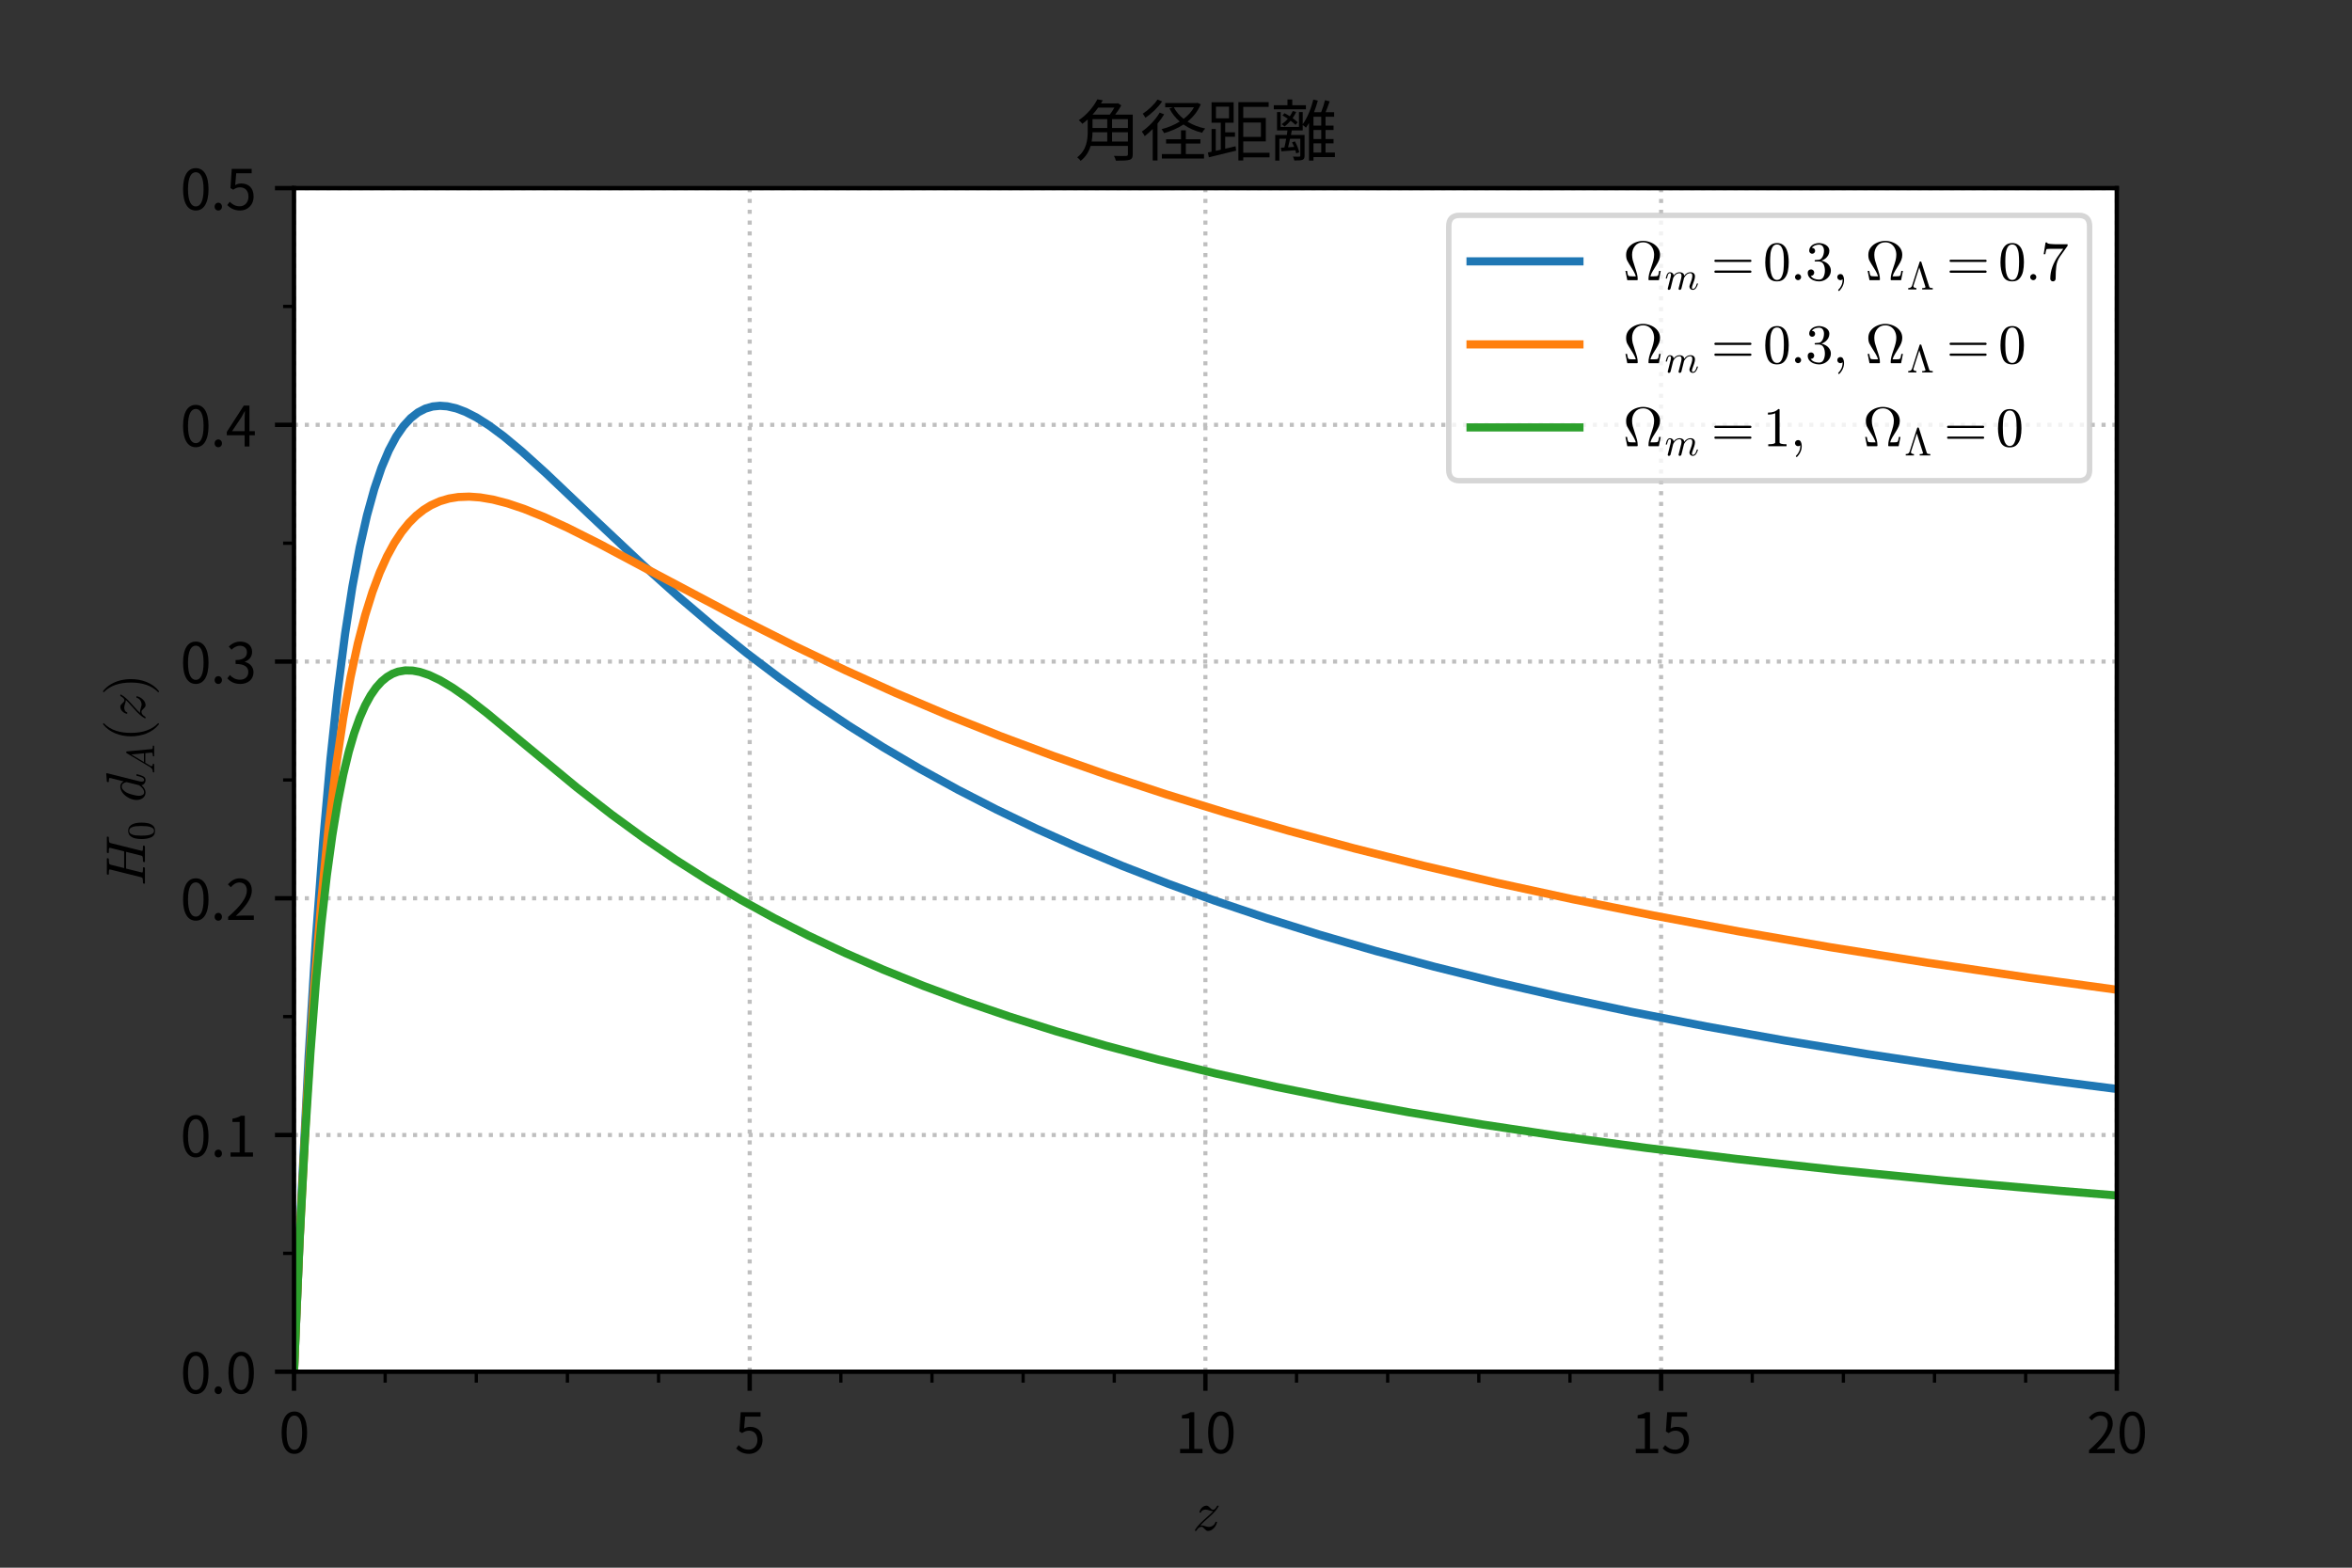 <?xml version="1.0" encoding="UTF-8" standalone="no"?>
<svg xmlns:xlink="http://www.w3.org/1999/xlink" xmlns="http://www.w3.org/2000/svg" width="432pt" height="288pt" viewBox="0 0 432 288" version="1.1">
  <rect x="0" y="0" width="432" height="288" fill="#333333" stroke="none"/>
  <defs>
    <style type="text/css">*{stroke-linejoin: round; stroke-linecap: butt}</style>
  </defs>
  <g id="figure_1">
    <g id="patch_1">
      <path d="M 0 288  L 432 288  L 432 0  L 0 0  L 0 288  z " style="fill: none"></path>
    </g>
    <g id="axes_1">
      <g id="patch_2">
        <path d="M 54 252  L 388.8 252  L 388.8 34.56  L 54 34.56  z " style="fill: #ffffff"></path>
      </g>
      <g id="matplotlib.axis_1">
        <g id="xtick_1">
          <g id="line2d_1">
            <path d="M 54 252  L 54 34.56  " clip-path="url(#p4d8cfc9225)" style="fill: none; stroke-dasharray: 0.75,1.238; stroke-dashoffset: 0; stroke: #bfbfbf; stroke-width: 0.75"></path>
          </g>
          <g id="line2d_2">
            <defs>
              <path id="m4bf1c6dbd3" d="M 0 0  L 0 3.5  " style="stroke: #000000; stroke-width: 0.8"></path>
            </defs>
            <g>
              <use xlink:href="#m4bf1c6dbd3" x="54" y="252" style="stroke: #000000; stroke-width: 0.8"></use>
            </g>
          </g>
          <g id="text_1">
            <!-- 0 -->
            <g transform="translate(51.225 266.959) scale(0.1 -0.1)">
              <defs>
                <path id="NotoSansCJKjp-Regular-30" d="M 1779 -83  C 2669 -83 3238 730 3238 2362  C 3238 3987 2669 4781 1779 4781  C 883 4781 314 3994 314 2362  C 314 730 883 -83 1779 -83  z M 1779 384  C 1242 384 883 979 883 2362  C 883 3731 1242 4314 1779 4314  C 2310 4314 2669 3731 2669 2362  C 2669 979 2310 384 1779 384  z " transform="scale(0.016)"></path>
              </defs>
              <use xlink:href="#NotoSansCJKjp-Regular-30"></use>
            </g>
          </g>
        </g>
        <g id="xtick_2">
          <g id="line2d_3">
            <path d="M 137.7 252  L 137.7 34.56  " clip-path="url(#p4d8cfc9225)" style="fill: none; stroke-dasharray: 0.75,1.238; stroke-dashoffset: 0; stroke: #bfbfbf; stroke-width: 0.75"></path>
          </g>
          <g id="line2d_4">
            <g>
              <use xlink:href="#m4bf1c6dbd3" x="137.7" y="252" style="stroke: #000000; stroke-width: 0.8"></use>
            </g>
          </g>
          <g id="text_2">
            <!-- 5 -->
            <g transform="translate(134.925 266.959) scale(0.1 -0.1)">
              <defs>
                <path id="NotoSansCJKjp-Regular-35" d="M 1670 -83  C 2464 -83 3206 499 3206 1530  C 3206 2560 2573 3021 1792 3021  C 1510 3021 1306 2950 1094 2835  L 1210 4192  L 2982 4192  L 2982 4698  L 698 4698  L 550 2496  L 864 2304  C 1133 2483 1331 2579 1645 2579  C 2234 2579 2618 2182 2618 1510  C 2618 826 2170 403 1619 403  C 1075 403 736 653 467 922  L 179 538  C 493 224 941 -83 1670 -83  z " transform="scale(0.016)"></path>
              </defs>
              <use xlink:href="#NotoSansCJKjp-Regular-35"></use>
            </g>
          </g>
        </g>
        <g id="xtick_3">
          <g id="line2d_5">
            <path d="M 221.4 252  L 221.4 34.56  " clip-path="url(#p4d8cfc9225)" style="fill: none; stroke-dasharray: 0.75,1.238; stroke-dashoffset: 0; stroke: #bfbfbf; stroke-width: 0.75"></path>
          </g>
          <g id="line2d_6">
            <g>
              <use xlink:href="#m4bf1c6dbd3" x="221.4" y="252" style="stroke: #000000; stroke-width: 0.8"></use>
            </g>
          </g>
          <g id="text_3">
            <!-- 10 -->
            <g transform="translate(215.85 266.959) scale(0.1 -0.1)">
              <defs>
                <path id="NotoSansCJKjp-Regular-31" d="M 563 0  L 3136 0  L 3136 486  L 2195 486  L 2195 4698  L 1747 4698  C 1491 4544 1190 4435 774 4358  L 774 3987  L 1606 3987  L 1606 486  L 563 486  L 563 0  z " transform="scale(0.016)"></path>
              </defs>
              <use xlink:href="#NotoSansCJKjp-Regular-31"></use>
              <use xlink:href="#NotoSansCJKjp-Regular-30" x="55.5"></use>
            </g>
          </g>
        </g>
        <g id="xtick_4">
          <g id="line2d_7">
            <path d="M 305.1 252  L 305.1 34.56  " clip-path="url(#p4d8cfc9225)" style="fill: none; stroke-dasharray: 0.75,1.238; stroke-dashoffset: 0; stroke: #bfbfbf; stroke-width: 0.75"></path>
          </g>
          <g id="line2d_8">
            <g>
              <use xlink:href="#m4bf1c6dbd3" x="305.1" y="252" style="stroke: #000000; stroke-width: 0.8"></use>
            </g>
          </g>
          <g id="text_4">
            <!-- 15 -->
            <g transform="translate(299.55 266.959) scale(0.1 -0.1)">
              <use xlink:href="#NotoSansCJKjp-Regular-31"></use>
              <use xlink:href="#NotoSansCJKjp-Regular-35" x="55.5"></use>
            </g>
          </g>
        </g>
        <g id="xtick_5">
          <g id="line2d_9">
            <path d="M 388.8 252  L 388.8 34.56  " clip-path="url(#p4d8cfc9225)" style="fill: none; stroke-dasharray: 0.75,1.238; stroke-dashoffset: 0; stroke: #bfbfbf; stroke-width: 0.75"></path>
          </g>
          <g id="line2d_10">
            <g>
              <use xlink:href="#m4bf1c6dbd3" x="388.8" y="252" style="stroke: #000000; stroke-width: 0.8"></use>
            </g>
          </g>
          <g id="text_5">
            <!-- 20 -->
            <g transform="translate(383.25 266.959) scale(0.1 -0.1)">
              <defs>
                <path id="NotoSansCJKjp-Regular-32" d="M 282 0  L 3232 0  L 3232 506  L 1933 506  C 1696 506 1408 480 1165 461  C 2266 1504 3002 2458 3002 3392  C 3002 4230 2477 4781 1638 4781  C 1043 4781 640 4506 256 4090  L 595 3757  C 851 4064 1184 4301 1568 4301  C 2150 4301 2432 3910 2432 3373  C 2432 2566 1754 1632 282 346  L 282 0  z " transform="scale(0.016)"></path>
              </defs>
              <use xlink:href="#NotoSansCJKjp-Regular-32"></use>
              <use xlink:href="#NotoSansCJKjp-Regular-30" x="55.5"></use>
            </g>
          </g>
        </g>
        <g id="xtick_6">
          <g id="line2d_11">
            <defs>
              <path id="m80880226b2" d="M 0 0  L 0 2  " style="stroke: #000000; stroke-width: 0.6"></path>
            </defs>
            <g>
              <use xlink:href="#m80880226b2" x="70.74" y="252" style="stroke: #000000; stroke-width: 0.6"></use>
            </g>
          </g>
        </g>
        <g id="xtick_7">
          <g id="line2d_12">
            <g>
              <use xlink:href="#m80880226b2" x="87.48" y="252" style="stroke: #000000; stroke-width: 0.6"></use>
            </g>
          </g>
        </g>
        <g id="xtick_8">
          <g id="line2d_13">
            <g>
              <use xlink:href="#m80880226b2" x="104.22" y="252" style="stroke: #000000; stroke-width: 0.6"></use>
            </g>
          </g>
        </g>
        <g id="xtick_9">
          <g id="line2d_14">
            <g>
              <use xlink:href="#m80880226b2" x="120.96" y="252" style="stroke: #000000; stroke-width: 0.6"></use>
            </g>
          </g>
        </g>
        <g id="xtick_10">
          <g id="line2d_15">
            <g>
              <use xlink:href="#m80880226b2" x="154.44" y="252" style="stroke: #000000; stroke-width: 0.6"></use>
            </g>
          </g>
        </g>
        <g id="xtick_11">
          <g id="line2d_16">
            <g>
              <use xlink:href="#m80880226b2" x="171.18" y="252" style="stroke: #000000; stroke-width: 0.6"></use>
            </g>
          </g>
        </g>
        <g id="xtick_12">
          <g id="line2d_17">
            <g>
              <use xlink:href="#m80880226b2" x="187.92" y="252" style="stroke: #000000; stroke-width: 0.6"></use>
            </g>
          </g>
        </g>
        <g id="xtick_13">
          <g id="line2d_18">
            <g>
              <use xlink:href="#m80880226b2" x="204.66" y="252" style="stroke: #000000; stroke-width: 0.6"></use>
            </g>
          </g>
        </g>
        <g id="xtick_14">
          <g id="line2d_19">
            <g>
              <use xlink:href="#m80880226b2" x="238.14" y="252" style="stroke: #000000; stroke-width: 0.6"></use>
            </g>
          </g>
        </g>
        <g id="xtick_15">
          <g id="line2d_20">
            <g>
              <use xlink:href="#m80880226b2" x="254.88" y="252" style="stroke: #000000; stroke-width: 0.6"></use>
            </g>
          </g>
        </g>
        <g id="xtick_16">
          <g id="line2d_21">
            <g>
              <use xlink:href="#m80880226b2" x="271.62" y="252" style="stroke: #000000; stroke-width: 0.6"></use>
            </g>
          </g>
        </g>
        <g id="xtick_17">
          <g id="line2d_22">
            <g>
              <use xlink:href="#m80880226b2" x="288.36" y="252" style="stroke: #000000; stroke-width: 0.6"></use>
            </g>
          </g>
        </g>
        <g id="xtick_18">
          <g id="line2d_23">
            <g>
              <use xlink:href="#m80880226b2" x="321.84" y="252" style="stroke: #000000; stroke-width: 0.6"></use>
            </g>
          </g>
        </g>
        <g id="xtick_19">
          <g id="line2d_24">
            <g>
              <use xlink:href="#m80880226b2" x="338.58" y="252" style="stroke: #000000; stroke-width: 0.6"></use>
            </g>
          </g>
        </g>
        <g id="xtick_20">
          <g id="line2d_25">
            <g>
              <use xlink:href="#m80880226b2" x="355.32" y="252" style="stroke: #000000; stroke-width: 0.6"></use>
            </g>
          </g>
        </g>
        <g id="xtick_21">
          <g id="line2d_26">
            <g>
              <use xlink:href="#m80880226b2" x="372.06" y="252" style="stroke: #000000; stroke-width: 0.6"></use>
            </g>
          </g>
        </g>
        <g id="text_6">
          <!-- $z$ -->
          <g transform="translate(219.05 281.209) scale(0.1 -0.1)">
            <defs>
              <path id="Cmmi10-7a" d="M 313 -72  Q 263 -72 263 -13  Q 263 19 275 31  Q 447 328 689 598  Q 931 869 1239 1145  Q 1547 1422 1858 1700  Q 2169 1978 2363 2194  L 2338 2194  Q 2197 2194 1925 2284  Q 1653 2375 1497 2375  Q 1328 2375 1168 2301  Q 1009 2228 966 2075  Q 956 2028 916 2028  L 838 2028  Q 788 2028 788 2094  L 788 2113  Q 838 2300 952 2462  Q 1066 2625 1233 2726  Q 1400 2828 1581 2828  Q 1709 2828 1793 2770  Q 1878 2713 1990 2591  Q 2103 2469 2173 2416  Q 2244 2363 2350 2363  Q 2491 2363 2602 2491  Q 2713 2619 2822 2809  Q 2841 2828 2869 2828  L 2944 2828  Q 2966 2828 2980 2812  Q 2994 2797 2994 2772  Q 2994 2750 2981 2731  Q 2809 2434 2579 2176  Q 2350 1919 1979 1586  Q 1609 1253 1354 1023  Q 1100 794 878 550  Q 928 563 1013 563  Q 1169 563 1439 473  Q 1709 384 1856 384  Q 2016 384 2178 453  Q 2341 522 2459 647  Q 2578 772 2619 934  Q 2634 978 2669 978  L 2747 978  Q 2772 978 2787 958  Q 2803 938 2803 916  Q 2803 909 2797 897  Q 2738 653 2591 433  Q 2444 213 2230 70  Q 2016 -72 1772 -72  Q 1650 -72 1565 -15  Q 1481 41 1367 164  Q 1253 288 1181 342  Q 1109 397 1006 397  Q 688 397 434 -50  Q 413 -72 391 -72  L 313 -72  z " transform="scale(0.016)"></path>
            </defs>
            <use xlink:href="#Cmmi10-7a" transform="translate(0 0.812)"></use>
          </g>
        </g>
      </g>
      <g id="matplotlib.axis_2">
        <g id="ytick_1">
          <g id="line2d_27">
            <path d="M 54 252  L 388.8 252  " clip-path="url(#p4d8cfc9225)" style="fill: none; stroke-dasharray: 0.75,1.238; stroke-dashoffset: 0; stroke: #bfbfbf; stroke-width: 0.75"></path>
          </g>
          <g id="line2d_28">
            <defs>
              <path id="m2a9f93366a" d="M 0 0  L -3.5 0  " style="stroke: #000000; stroke-width: 0.8"></path>
            </defs>
            <g>
              <use xlink:href="#m2a9f93366a" x="54" y="252" style="stroke: #000000; stroke-width: 0.8"></use>
            </g>
          </g>
          <g id="text_7">
            <!-- 0.0 -->
            <g transform="translate(33.12 255.98) scale(0.1 -0.1)">
              <defs>
                <path id="NotoSansCJKjp-Regular-2e" d="M 890 -83  C 1120 -83 1312 96 1312 358  C 1312 627 1120 813 890 813  C 659 813 467 627 467 358  C 467 96 659 -83 890 -83  z " transform="scale(0.016)"></path>
              </defs>
              <use xlink:href="#NotoSansCJKjp-Regular-30"></use>
              <use xlink:href="#NotoSansCJKjp-Regular-2e" x="55.5"></use>
              <use xlink:href="#NotoSansCJKjp-Regular-30" x="83.3"></use>
            </g>
          </g>
        </g>
        <g id="ytick_2">
          <g id="line2d_29">
            <path d="M 54 208.512  L 388.8 208.512  " clip-path="url(#p4d8cfc9225)" style="fill: none; stroke-dasharray: 0.75,1.238; stroke-dashoffset: 0; stroke: #bfbfbf; stroke-width: 0.75"></path>
          </g>
          <g id="line2d_30">
            <g>
              <use xlink:href="#m2a9f93366a" x="54" y="208.512" style="stroke: #000000; stroke-width: 0.8"></use>
            </g>
          </g>
          <g id="text_8">
            <!-- 0.1 -->
            <g transform="translate(33.12 212.492) scale(0.1 -0.1)">
              <use xlink:href="#NotoSansCJKjp-Regular-30"></use>
              <use xlink:href="#NotoSansCJKjp-Regular-2e" x="55.5"></use>
              <use xlink:href="#NotoSansCJKjp-Regular-31" x="83.3"></use>
            </g>
          </g>
        </g>
        <g id="ytick_3">
          <g id="line2d_31">
            <path d="M 54 165.024  L 388.8 165.024  " clip-path="url(#p4d8cfc9225)" style="fill: none; stroke-dasharray: 0.75,1.238; stroke-dashoffset: 0; stroke: #bfbfbf; stroke-width: 0.75"></path>
          </g>
          <g id="line2d_32">
            <g>
              <use xlink:href="#m2a9f93366a" x="54" y="165.024" style="stroke: #000000; stroke-width: 0.8"></use>
            </g>
          </g>
          <g id="text_9">
            <!-- 0.2 -->
            <g transform="translate(33.12 169.004) scale(0.1 -0.1)">
              <use xlink:href="#NotoSansCJKjp-Regular-30"></use>
              <use xlink:href="#NotoSansCJKjp-Regular-2e" x="55.5"></use>
              <use xlink:href="#NotoSansCJKjp-Regular-32" x="83.3"></use>
            </g>
          </g>
        </g>
        <g id="ytick_4">
          <g id="line2d_33">
            <path d="M 54 121.536  L 388.8 121.536  " clip-path="url(#p4d8cfc9225)" style="fill: none; stroke-dasharray: 0.75,1.238; stroke-dashoffset: 0; stroke: #bfbfbf; stroke-width: 0.75"></path>
          </g>
          <g id="line2d_34">
            <g>
              <use xlink:href="#m2a9f93366a" x="54" y="121.536" style="stroke: #000000; stroke-width: 0.8"></use>
            </g>
          </g>
          <g id="text_10">
            <!-- 0.3 -->
            <g transform="translate(33.12 125.516) scale(0.1 -0.1)">
              <defs>
                <path id="NotoSansCJKjp-Regular-33" d="M 1690 -83  C 2522 -83 3194 416 3194 1254  C 3194 1894 2752 2317 2202 2445  L 2202 2470  C 2694 2656 3034 3034 3034 3603  C 3034 4346 2458 4781 1670 4781  C 1126 4781 710 4544 358 4218  L 672 3846  C 934 4115 1267 4301 1645 4301  C 2131 4301 2438 4006 2438 3558  C 2438 3053 2106 2662 1139 2662  L 1139 2214  C 2221 2214 2598 1837 2598 1280  C 2598 736 2202 403 1645 403  C 1114 403 755 653 480 941  L 186 557  C 493 224 954 -83 1690 -83  z " transform="scale(0.016)"></path>
              </defs>
              <use xlink:href="#NotoSansCJKjp-Regular-30"></use>
              <use xlink:href="#NotoSansCJKjp-Regular-2e" x="55.5"></use>
              <use xlink:href="#NotoSansCJKjp-Regular-33" x="83.3"></use>
            </g>
          </g>
        </g>
        <g id="ytick_5">
          <g id="line2d_35">
            <path d="M 54 78.048  L 388.8 78.048  " clip-path="url(#p4d8cfc9225)" style="fill: none; stroke-dasharray: 0.75,1.238; stroke-dashoffset: 0; stroke: #bfbfbf; stroke-width: 0.75"></path>
          </g>
          <g id="line2d_36">
            <g>
              <use xlink:href="#m2a9f93366a" x="54" y="78.048" style="stroke: #000000; stroke-width: 0.8"></use>
            </g>
          </g>
          <g id="text_11">
            <!-- 0.4 -->
            <g transform="translate(33.12 82.028) scale(0.1 -0.1)">
              <defs>
                <path id="NotoSansCJKjp-Regular-34" d="M 736 1760  L 1805 3360  C 1939 3590 2067 3821 2182 4051  L 2208 4051  C 2195 3808 2176 3430 2176 3200  L 2176 1760  L 736 1760  z M 2176 0  L 2726 0  L 2726 1293  L 3347 1293  L 3347 1760  L 2726 1760  L 2726 4698  L 2080 4698  L 128 1677  L 128 1293  L 2176 1293  L 2176 0  z " transform="scale(0.016)"></path>
              </defs>
              <use xlink:href="#NotoSansCJKjp-Regular-30"></use>
              <use xlink:href="#NotoSansCJKjp-Regular-2e" x="55.5"></use>
              <use xlink:href="#NotoSansCJKjp-Regular-34" x="83.3"></use>
            </g>
          </g>
        </g>
        <g id="ytick_6">
          <g id="line2d_37">
            <path d="M 54 34.56  L 388.8 34.56  " clip-path="url(#p4d8cfc9225)" style="fill: none; stroke-dasharray: 0.75,1.238; stroke-dashoffset: 0; stroke: #bfbfbf; stroke-width: 0.75"></path>
          </g>
          <g id="line2d_38">
            <g>
              <use xlink:href="#m2a9f93366a" x="54" y="34.56" style="stroke: #000000; stroke-width: 0.8"></use>
            </g>
          </g>
          <g id="text_12">
            <!-- 0.5 -->
            <g transform="translate(33.12 38.54) scale(0.1 -0.1)">
              <use xlink:href="#NotoSansCJKjp-Regular-30"></use>
              <use xlink:href="#NotoSansCJKjp-Regular-2e" x="55.5"></use>
              <use xlink:href="#NotoSansCJKjp-Regular-35" x="83.3"></use>
            </g>
          </g>
        </g>
        <g id="ytick_7">
          <g id="line2d_39">
            <defs>
              <path id="mfe00e3cadc" d="M 0 0  L -2 0  " style="stroke: #000000; stroke-width: 0.6"></path>
            </defs>
            <g>
              <use xlink:href="#mfe00e3cadc" x="54" y="230.256" style="stroke: #000000; stroke-width: 0.6"></use>
            </g>
          </g>
        </g>
        <g id="ytick_8">
          <g id="line2d_40">
            <g>
              <use xlink:href="#mfe00e3cadc" x="54" y="186.768" style="stroke: #000000; stroke-width: 0.6"></use>
            </g>
          </g>
        </g>
        <g id="ytick_9">
          <g id="line2d_41">
            <g>
              <use xlink:href="#mfe00e3cadc" x="54" y="143.28" style="stroke: #000000; stroke-width: 0.6"></use>
            </g>
          </g>
        </g>
        <g id="ytick_10">
          <g id="line2d_42">
            <g>
              <use xlink:href="#mfe00e3cadc" x="54" y="99.792" style="stroke: #000000; stroke-width: 0.6"></use>
            </g>
          </g>
        </g>
        <g id="ytick_11">
          <g id="line2d_43">
            <g>
              <use xlink:href="#mfe00e3cadc" x="54" y="56.304" style="stroke: #000000; stroke-width: 0.6"></use>
            </g>
          </g>
        </g>
        <g id="text_13">
          <!-- $H_0\ d_A(z)$ -->
          <g transform="translate(26.62 162.73) rotate(-90) scale(0.1 -0.1)">
            <defs>
              <path id="Cmmi10-48" d="M 300 0  Q 238 0 238 84  Q 241 100 250 139  Q 259 178 276 201  Q 294 225 319 225  Q 709 225 863 269  Q 947 297 984 441  L 1863 3956  Q 1875 4019 1875 4044  Q 1875 4113 1797 4122  Q 1678 4147 1338 4147  Q 1275 4147 1275 4231  Q 1297 4313 1309 4342  Q 1322 4372 1381 4372  L 3103 4372  Q 3169 4372 3169 4288  Q 3166 4272 3156 4234  Q 3147 4197 3131 4172  Q 3116 4147 3084 4147  Q 2694 4147 2541 4103  Q 2456 4072 2419 3928  L 2034 2388  L 3956 2388  L 4347 3956  Q 4359 4019 4359 4044  Q 4359 4113 4281 4122  Q 4159 4147 3822 4147  Q 3756 4147 3756 4231  Q 3778 4313 3790 4342  Q 3803 4372 3866 4372  L 5588 4372  Q 5650 4372 5650 4288  Q 5647 4272 5637 4233  Q 5628 4194 5611 4170  Q 5594 4147 5569 4147  Q 5178 4147 5025 4103  Q 4941 4075 4903 3928  L 4025 416  Q 4013 353 4013 325  Q 4013 259 4091 250  Q 4213 225 4550 225  Q 4616 225 4616 141  Q 4597 66 4578 33  Q 4559 0 4506 0  L 2784 0  Q 2719 0 2719 84  Q 2731 131 2737 153  Q 2744 175 2761 200  Q 2778 225 2803 225  Q 3194 225 3347 269  Q 3431 297 3469 441  L 3897 2163  L 1978 2163  L 1544 416  Q 1528 338 1528 325  Q 1528 259 1606 250  Q 1728 225 2069 225  Q 2131 225 2131 141  Q 2109 56 2095 28  Q 2081 0 2022 0  L 300 0  z " transform="scale(0.016)"></path>
              <path id="Cmr10-30" d="M 1600 -141  Q 816 -141 533 504  Q 250 1150 250 2041  Q 250 2597 351 3087  Q 453 3578 754 3920  Q 1056 4263 1600 4263  Q 2022 4263 2290 4056  Q 2559 3850 2700 3523  Q 2841 3197 2892 2823  Q 2944 2450 2944 2041  Q 2944 1491 2842 1011  Q 2741 531 2444 195  Q 2147 -141 1600 -141  z M 1600 25  Q 1956 25 2131 390  Q 2306 756 2347 1200  Q 2388 1644 2388 2144  Q 2388 2625 2347 3031  Q 2306 3438 2132 3767  Q 1959 4097 1600 4097  Q 1238 4097 1063 3765  Q 888 3434 847 3029  Q 806 2625 806 2144  Q 806 1788 823 1472  Q 841 1156 916 820  Q 991 484 1158 254  Q 1325 25 1600 25  z " transform="scale(0.016)"></path>
              <path id="Cmmi10-64" d="M 1113 -72  Q 709 -72 476 233  Q 244 538 244 953  Q 244 1363 456 1803  Q 669 2244 1030 2536  Q 1391 2828 1806 2828  Q 1994 2828 2145 2723  Q 2297 2619 2381 2444  L 2741 3872  Q 2766 3981 2772 4044  Q 2772 4147 2356 4147  Q 2291 4147 2291 4231  Q 2294 4247 2305 4287  Q 2316 4328 2333 4350  Q 2350 4372 2381 4372  L 3244 4441  Q 3322 4441 3322 4359  L 2400 678  Q 2356 572 2356 372  Q 2356 97 2541 97  Q 2741 97 2845 351  Q 2950 606 3022 941  Q 3034 978 3072 978  L 3150 978  Q 3175 978 3190 956  Q 3206 934 3206 916  Q 3094 469 2961 198  Q 2828 -72 2528 -72  Q 2313 -72 2147 54  Q 1981 181 1941 391  Q 1528 -72 1113 -72  z M 1119 97  Q 1350 97 1567 270  Q 1784 444 1941 678  Q 1947 684 1947 703  L 2297 2113  Q 2259 2338 2131 2500  Q 2003 2663 1791 2663  Q 1575 2663 1389 2486  Q 1203 2309 1075 2069  Q 950 1813 836 1366  Q 722 919 722 672  Q 722 450 817 273  Q 913 97 1119 97  z " transform="scale(0.016)"></path>
              <path id="Cmmi10-41" d="M 288 0  Q 225 0 225 84  Q 250 225 306 225  Q 566 225 755 328  Q 944 431 1081 647  Q 1094 659 1094 659  L 3378 4513  Q 3428 4581 3500 4581  L 3584 4581  Q 3603 4581 3622 4573  Q 3641 4566 3655 4548  Q 3669 4531 3669 4513  L 4056 378  Q 4056 350 4084 294  Q 4147 225 4563 225  Q 4628 225 4628 141  Q 4606 56 4592 28  Q 4578 0 4519 0  L 2919 0  Q 2859 0 2859 84  Q 2894 225 2944 225  Q 3450 225 3481 397  L 3384 1453  L 1806 1453  L 1294 594  Q 1247 525 1247 434  Q 1247 322 1355 273  Q 1463 225 1594 225  Q 1656 225 1656 141  Q 1634 50 1621 25  Q 1609 0 1550 0  L 288 0  z M 1931 1678  L 3359 1678  L 3169 3750  L 1931 1678  z " transform="scale(0.016)"></path>
              <path id="Cmr10-28" d="M 1984 -1588  Q 1628 -1306 1370 -942  Q 1113 -578 948 -165  Q 784 247 703 697  Q 622 1147 622 1600  Q 622 2059 703 2509  Q 784 2959 951 3375  Q 1119 3791 1378 4153  Q 1638 4516 1984 4788  Q 1984 4800 2016 4800  L 2075 4800  Q 2094 4800 2109 4783  Q 2125 4766 2125 4744  Q 2125 4716 2113 4703  Q 1800 4397 1592 4047  Q 1384 3697 1257 3301  Q 1131 2906 1075 2482  Q 1019 2059 1019 1600  Q 1019 -434 2106 -1491  Q 2125 -1509 2125 -1544  Q 2125 -1559 2108 -1579  Q 2091 -1600 2075 -1600  L 2016 -1600  Q 1984 -1600 1984 -1588  z " transform="scale(0.016)"></path>
              <path id="Cmr10-29" d="M 416 -1600  Q 359 -1600 359 -1544  Q 359 -1516 372 -1503  Q 1466 -434 1466 1600  Q 1466 3634 384 4691  Q 359 4706 359 4744  Q 359 4766 376 4783  Q 394 4800 416 4800  L 475 4800  Q 494 4800 506 4788  Q 966 4425 1272 3906  Q 1578 3388 1720 2800  Q 1863 2213 1863 1600  Q 1863 1147 1786 708  Q 1709 269 1542 -157  Q 1375 -584 1119 -945  Q 863 -1306 506 -1588  Q 494 -1600 475 -1600  L 416 -1600  z " transform="scale(0.016)"></path>
            </defs>
            <use xlink:href="#Cmmi10-48"></use>
            <use xlink:href="#Cmr10-30" transform="translate(83.105 -17.006) scale(0.7)"></use>
            <use xlink:href="#Cmmi10-64" transform="translate(153.747 0)"></use>
            <use xlink:href="#Cmmi10-41" transform="translate(205.749 -17.006) scale(0.7)"></use>
            <use xlink:href="#Cmr10-28" transform="translate(264.626 0)"></use>
            <use xlink:href="#Cmmi10-7a" transform="translate(303.444 0)"></use>
            <use xlink:href="#Cmr10-29" transform="translate(349.929 0)"></use>
          </g>
        </g>
      </g>
      <g id="line2d_44">
        <path d="M 54 252  L 55.341 220.347  L 56.681 194.189  L 58.022 172.486  L 59.362 154.434  L 60.703 139.398  L 62.043 126.871  L 63.384 116.444  L 64.724 107.781  L 66.065 100.605  L 67.405 94.687  L 68.746 89.837  L 70.086 85.895  L 71.427 82.726  L 72.768 80.216  L 74.108 78.271  L 75.449 76.809  L 76.789 75.76  L 78.13 75.066  L 79.47 74.676  L 80.811 74.548  L 82.151 74.644  L 83.827 75.031  L 85.503 75.666  L 87.514 76.694  L 89.859 78.184  L 92.541 80.175  L 95.892 82.967  L 100.249 86.908  L 108.292 94.553  L 118.011 103.701  L 124.714 109.707  L 131.081 115.115  L 137.114 119.956  L 143.146 124.523  L 149.514 129.056  L 155.881 133.309  L 162.249 137.3  L 168.951 141.238  L 175.989 145.106  L 183.027 148.722  L 190.4 152.263  L 198.108 155.719  L 206.151 159.082  L 214.53 162.346  L 223.243 165.506  L 232.627 168.669  L 242.346 171.708  L 252.735 174.72  L 263.459 177.598  L 274.854 180.428  L 286.919 183.196  L 299.654 185.891  L 313.395 188.568  L 327.805 191.148  L 343.222 193.682  L 359.643 196.155  L 377.405 198.601  L 388.8 200.057  L 388.8 200.057  " clip-path="url(#p4d8cfc9225)" style="fill: none; stroke: #1f77b4; stroke-width: 1.5; stroke-linecap: square"></path>
      </g>
      <g id="line2d_45">
        <path d="M 54 252  L 55.005 228.169  L 56.346 202.382  L 57.686 181.85  L 59.027 165.323  L 60.368 151.899  L 61.708 140.915  L 63.049 131.873  L 64.389 124.396  L 65.73 118.193  L 67.07 113.035  L 68.411 108.742  L 69.751 105.17  L 71.092 102.203  L 72.432 99.746  L 73.773 97.723  L 75.114 96.069  L 76.454 94.731  L 77.795 93.665  L 79.135 92.834  L 80.811 92.076  L 82.486 91.583  L 84.162 91.314  L 86.173 91.236  L 88.184 91.381  L 90.53 91.777  L 93.211 92.469  L 96.227 93.482  L 99.914 94.969  L 104.27 96.97  L 110.303 100.008  L 120.692 105.546  L 135.773 113.547  L 145.827 118.62  L 155.211 123.107  L 164.595 127.343  L 173.978 131.331  L 183.697 135.213  L 193.416 138.857  L 203.47 142.395  L 214.195 145.927  L 225.254 149.333  L 236.649 152.611  L 248.714 155.852  L 261.449 159.04  L 274.854 162.163  L 288.93 165.212  L 303.676 168.179  L 319.427 171.118  L 336.184 174.014  L 353.946 176.852  L 372.714 179.621  L 388.8 181.827  L 388.8 181.827  " clip-path="url(#p4d8cfc9225)" style="fill: none; stroke: #ff7f0e; stroke-width: 1.5; stroke-linecap: square"></path>
      </g>
      <g id="line2d_46">
        <path d="M 54 252  L 55.005 228.418  L 56.011 209.185  L 57.016 193.414  L 58.022 180.427  L 59.027 169.697  L 60.032 160.814  L 61.038 153.451  L 62.043 147.346  L 63.049 142.292  L 64.054 138.116  L 65.059 134.679  L 66.065 131.868  L 67.07 129.587  L 68.076 127.757  L 69.081 126.313  L 70.086 125.197  L 71.092 124.365  L 72.097 123.775  L 73.103 123.394  L 74.443 123.163  L 75.784 123.195  L 77.124 123.444  L 78.8 124.001  L 80.811 124.954  L 83.157 126.355  L 85.838 128.224  L 89.524 131.081  L 95.892 136.363  L 105.946 144.672  L 112.314 149.625  L 118.346 154.026  L 124.043 157.913  L 130.076 161.752  L 136.108 165.32  L 142.141 168.639  L 148.508 171.892  L 155.211 175.064  L 162.249 178.142  L 169.622 181.119  L 177.33 183.988  L 185.373 186.746  L 194.086 189.492  L 203.135 192.109  L 212.854 194.684  L 223.243 197.201  L 234.303 199.646  L 246.032 202.008  L 258.768 204.339  L 272.173 206.566  L 286.584 208.735  L 302.335 210.876  L 319.092 212.929  L 337.524 214.959  L 357.297 216.911  L 378.746 218.803  L 388.8 219.621  L 388.8 219.621  " clip-path="url(#p4d8cfc9225)" style="fill: none; stroke: #2ca02c; stroke-width: 1.5; stroke-linecap: square"></path>
      </g>
      <g id="patch_3">
        <path d="M 54 252  L 54 34.56  " style="fill: none; stroke: #000000; stroke-width: 0.8; stroke-linejoin: miter; stroke-linecap: square"></path>
      </g>
      <g id="patch_4">
        <path d="M 388.8 252  L 388.8 34.56  " style="fill: none; stroke: #000000; stroke-width: 0.8; stroke-linejoin: miter; stroke-linecap: square"></path>
      </g>
      <g id="patch_5">
        <path d="M 54 252  L 388.8 252  " style="fill: none; stroke: #000000; stroke-width: 0.8; stroke-linejoin: miter; stroke-linecap: square"></path>
      </g>
      <g id="patch_6">
        <path d="M 54 34.56  L 388.8 34.56  " style="fill: none; stroke: #000000; stroke-width: 0.8; stroke-linejoin: miter; stroke-linecap: square"></path>
      </g>
      <g id="text_14">
        <!-- 角径距離 -->
        <g transform="translate(197.4 28.56) scale(0.12 -0.12)">
          <defs>
            <path id="NotoSansCJKjp-Regular-89d2" d="M 3571 1331  L 3571 2221  L 5088 2221  L 5088 1331  L 3571 1331  z M 3110 2221  L 3110 1331  L 1619 1331  C 1677 1638 1696 1939 1702 2221  L 3110 2221  z M 3795 4582  C 3667 4352 3501 4102 3347 3904  L 1702 3904  C 1907 4128 2086 4352 2246 4582  L 3795 4582  z M 1702 3475  L 3110 3475  L 3110 2630  L 1702 2630  L 1702 3475  z M 5088 2630  L 3571 2630  L 3571 3475  L 5088 3475  L 5088 2630  z M 5549 3904  L 3866 3904  C 4083 4179 4301 4506 4448 4794  L 4128 5005  L 4051 4979  L 2509 4979  C 2566 5082 2624 5184 2682 5280  L 2163 5370  C 1843 4736 1235 3949 384 3366  C 499 3296 646 3142 730 3027  C 909 3162 1082 3296 1242 3443  L 1242 2317  C 1242 1504 1139 518 237 -179  C 333 -250 506 -416 563 -518  C 1075 -122 1363 390 1523 915  L 5088 915  L 5088 122  C 5088 -6 5043 -45 4909 -45  C 4768 -58 4269 -58 3750 -38  C 3827 -160 3910 -371 3936 -499  C 4589 -499 4998 -493 5235 -416  C 5472 -346 5549 -192 5549 115  L 5549 3904  z " transform="scale(0.016)"></path>
            <path id="NotoSansCJKjp-Regular-5f84" d="M 1664 5350  C 1370 4883 781 4333 256 3994  C 333 3904 454 3712 506 3610  C 1094 3987 1728 4602 2112 5171  L 1664 5350  z M 1875 4096  C 1472 3405 806 2720 166 2285  C 250 2182 397 1952 448 1850  C 698 2048 960 2278 1210 2534  L 1210 -480  L 1670 -480  L 1670 3053  C 1907 3334 2125 3635 2304 3936  L 1875 4096  z M 5158 4608  C 4922 4179 4576 3808 4166 3501  C 3770 3808 3450 4186 3226 4608  L 5158 4608  z M 5498 5037  L 5414 5018  L 2406 5018  L 2406 4608  L 3142 4608  L 2810 4493  C 3053 4013 3386 3597 3795 3245  C 3264 2912 2662 2669 2054 2515  C 2138 2419 2246 2253 2298 2138  C 2950 2323 3590 2592 4154 2963  C 4666 2605 5267 2336 5933 2170  C 5997 2298 6131 2477 6234 2579  C 5600 2707 5024 2931 4538 3238  C 5075 3674 5523 4218 5805 4896  L 5498 5037  z M 4378 1139  L 5773 1139  L 5773 1549  L 4378 1549  L 4378 2406  L 3917 2406  L 3917 1549  L 2490 1549  L 2490 1139  L 3917 1139  L 3917 134  L 2086 134  L 2086 -294  L 6118 -294  L 6118 134  L 4378 134  L 4378 1139  z " transform="scale(0.016)"></path>
            <path id="NotoSansCJKjp-Regular-8ddd" d="M 1011 4672  L 2259 4672  L 2259 3552  L 1011 3552  L 1011 4672  z M 1894 1792  L 2829 1792  L 2829 2214  L 1894 2214  L 1894 3136  L 2701 3136  L 2701 5088  L 589 5088  L 589 3136  L 1472 3136  L 1472 550  L 992 442  L 992 2534  L 589 2534  L 589 358  L 237 282  L 333 -173  C 1037 -6 2016 230 2938 461  L 2886 883  C 2560 806 2221 723 1894 646  L 1894 1792  z M 5312 3149  L 5312 1779  L 3622 1779  L 3622 3149  L 5312 3149  z M 6138 262  L 3622 262  L 3622 1344  L 5779 1344  L 5779 3590  L 3622 3590  L 3622 4653  L 6054 4653  L 6054 5101  L 3155 5101  L 3155 -480  L 3622 -480  L 3622 -179  L 6138 -179  L 6138 262  z " transform="scale(0.016)"></path>
            <path id="NotoSansCJKjp-Regular-96e2" d="M 3366 4806  L 2061 4806  L 2061 5357  L 1600 5357  L 1600 4806  L 294 4806  L 294 4416  L 3366 4416  L 3366 4806  z M 2579 3174  C 2464 3296 2291 3430 2093 3571  C 2227 3757 2342 3962 2438 4166  L 2106 4250  C 2029 4077 1933 3910 1824 3750  C 1658 3859 1478 3962 1318 4045  L 1120 3827  C 1286 3738 1466 3629 1632 3514  C 1459 3309 1261 3136 1050 2989  C 1133 2938 1267 2829 1325 2771  C 1523 2925 1722 3110 1901 3322  C 2093 3181 2259 3040 2374 2925  L 2579 3174  z M 4090 1158  L 4832 1158  L 4832 275  L 4090 275  L 4090 1158  z M 4832 2854  L 4090 2854  L 4090 3706  L 4832 3706  L 4832 2854  z M 4832 1574  L 4090 1574  L 4090 2438  L 4832 2438  L 4832 1574  z M 6138 275  L 5242 275  L 5242 1158  L 6010 1158  L 6010 1574  L 5242 1574  L 5242 2438  L 6010 2438  L 6010 2854  L 5242 2854  L 5242 3706  L 6067 3706  L 6067 4141  L 5248 4141  C 5382 4448 5523 4838 5638 5178  L 5190 5286  C 5114 4954 4966 4486 4826 4141  L 4141 4141  C 4282 4499 4403 4877 4506 5248  L 4077 5350  C 3859 4467 3494 3584 3059 2989  L 3059 4154  L 2701 4154  L 2701 2733  L 954 2733  L 954 4154  L 602 4154  L 602 2394  L 1600 2394  C 1587 2259 1562 2112 1542 1965  L 429 1965  L 429 -493  L 826 -493  L 826 1594  L 1478 1594  C 1427 1293 1363 998 1306 762  L 979 742  L 1018 397  C 1414 429 1869 461 2355 499  C 2387 390 2419 288 2432 198  L 2726 301  C 2675 570 2502 1011 2317 1344  L 2042 1261  C 2112 1126 2182 966 2240 819  L 1658 781  C 1722 1018 1786 1306 1850 1594  L 2829 1594  L 2829 -26  C 2829 -96 2803 -109 2726 -115  C 2662 -115 2413 -122 2125 -109  C 2182 -211 2240 -378 2259 -480  C 2643 -480 2886 -480 3040 -416  C 3194 -352 3238 -237 3238 -32  L 3238 1965  L 1933 1965  L 2016 2394  L 3059 2394  L 3059 2918  C 3162 2842 3315 2720 3373 2656  C 3469 2797 3565 2950 3661 3110  L 3661 -493  L 4090 -493  L 4090 -154  L 6138 -154  L 6138 275  z " transform="scale(0.016)"></path>
          </defs>
          <use xlink:href="#NotoSansCJKjp-Regular-89d2"></use>
          <use xlink:href="#NotoSansCJKjp-Regular-5f84" x="100"></use>
          <use xlink:href="#NotoSansCJKjp-Regular-8ddd" x="200"></use>
          <use xlink:href="#NotoSansCJKjp-Regular-96e2" x="300"></use>
        </g>
      </g>
      <g id="legend_1">
        <g id="patch_7">
          <path d="M 268.1 88.31  L 381.8 88.31  Q 383.8 88.31 383.8 86.31  L 383.8 41.56  Q 383.8 39.56 381.8 39.56  L 268.1 39.56  Q 266.1 39.56 266.1 41.56  L 266.1 86.31  Q 266.1 88.31 268.1 88.31  z " style="fill: #ffffff; opacity: 0.8; stroke: #cccccc; stroke-linejoin: miter"></path>
        </g>
        <g id="line2d_47">
          <path d="M 270.1 48.019  L 280.1 48.019  L 290.1 48.019  " style="fill: none; stroke: #1f77b4; stroke-width: 1.5; stroke-linecap: square"></path>
        </g>
        <g id="text_15">
          <!-- $\Omega_{m}=0.3,\, \Omega_{\Lambda}=0.7$ -->
          <g transform="translate(298.1 51.519) scale(0.1 -0.1)">
            <defs>
              <path id="Cmr10-ad" d="M 494 0  L 281 1063  L 469 1063  Q 503 878 531 736  Q 559 594 604 536  Q 650 478 750 459  Q 850 441 1081 441  L 1472 441  Q 1378 803 1004 1386  Q 631 1969 495 2233  Q 359 2497 359 2913  Q 359 3397 646 3761  Q 934 4125 1389 4319  Q 1844 4513 2309 4513  Q 2772 4513 3226 4319  Q 3681 4125 3968 3758  Q 4256 3391 4256 2913  Q 4256 2588 4137 2300  Q 4019 2013 3834 1725  Q 3650 1438 3436 1084  Q 3222 731 3144 441  L 3531 441  Q 3766 441 3869 459  Q 3972 478 4015 536  Q 4059 594 4086 736  Q 4113 878 4147 1063  L 4331 1063  L 4122 0  L 2988 0  Q 2925 0 2925 84  Q 2925 409 3004 721  Q 3084 1034 3240 1478  Q 3397 1922 3484 2261  Q 3572 2600 3572 2913  Q 3572 3297 3422 3625  Q 3272 3953 2984 4150  Q 2697 4347 2309 4347  Q 1725 4347 1384 3930  Q 1044 3513 1044 2913  Q 1047 2584 1122 2293  Q 1197 2003 1364 1518  Q 1531 1034 1611 721  Q 1691 409 1691 84  Q 1691 0 1625 0  L 494 0  z " transform="scale(0.016)"></path>
              <path id="Cmmi10-6d" d="M 494 109  Q 494 147 500 166  L 978 2075  Q 1025 2253 1025 2388  Q 1025 2663 838 2663  Q 638 2663 541 2423  Q 444 2184 353 1819  Q 353 1800 334 1789  Q 316 1778 300 1778  L 225 1778  Q 203 1778 187 1801  Q 172 1825 172 1844  Q 241 2122 305 2315  Q 369 2509 505 2668  Q 641 2828 844 2828  Q 1084 2828 1268 2676  Q 1453 2525 1453 2291  Q 1644 2541 1900 2684  Q 2156 2828 2444 2828  Q 2747 2828 2967 2673  Q 3188 2519 3188 2234  Q 3384 2513 3648 2670  Q 3913 2828 4225 2828  Q 4556 2828 4757 2648  Q 4959 2469 4959 2138  Q 4959 1875 4842 1503  Q 4725 1131 4550 672  Q 4459 450 4459 288  Q 4459 97 4609 97  Q 4859 97 5025 365  Q 5191 634 5259 941  Q 5278 978 5313 978  L 5388 978  Q 5413 978 5430 961  Q 5447 944 5447 922  Q 5447 916 5441 903  Q 5353 541 5136 234  Q 4919 -72 4594 -72  Q 4369 -72 4209 83  Q 4050 238 4050 459  Q 4050 572 4103 709  Q 4284 1191 4404 1569  Q 4525 1947 4525 2234  Q 4525 2413 4453 2538  Q 4381 2663 4213 2663  Q 3863 2663 3606 2448  Q 3350 2234 3163 1881  Q 3150 1819 3144 1784  L 2731 141  Q 2709 53 2632 -9  Q 2556 -72 2463 -72  Q 2388 -72 2330 -22  Q 2272 28 2272 109  Q 2272 147 2278 166  L 2688 1797  Q 2753 2059 2753 2234  Q 2753 2413 2679 2538  Q 2606 2663 2431 2663  Q 2197 2663 2000 2559  Q 1803 2456 1656 2286  Q 1509 2116 1388 1881  L 953 141  Q 931 53 854 -9  Q 778 -72 684 -72  Q 606 -72 550 -22  Q 494 28 494 109  z " transform="scale(0.016)"></path>
              <path id="Cmr10-3d" d="M 481 850  Q 428 850 393 890  Q 359 931 359 978  Q 359 1031 393 1068  Q 428 1106 481 1106  L 4500 1106  Q 4547 1106 4581 1068  Q 4616 1031 4616 978  Q 4616 931 4581 890  Q 4547 850 4500 850  L 481 850  z M 481 2094  Q 428 2094 393 2131  Q 359 2169 359 2222  Q 359 2269 393 2309  Q 428 2350 481 2350  L 4500 2350  Q 4547 2350 4581 2309  Q 4616 2269 4616 2222  Q 4616 2169 4581 2131  Q 4547 2094 4500 2094  L 481 2094  z " transform="scale(0.016)"></path>
              <path id="Cmmi10-3a" d="M 538 353  Q 538 497 644 600  Q 750 703 891 703  Q 978 703 1062 656  Q 1147 609 1194 525  Q 1241 441 1241 353  Q 1241 213 1137 106  Q 1034 0 891 0  Q 750 0 644 106  Q 538 213 538 353  z " transform="scale(0.016)"></path>
              <path id="Cmr10-33" d="M 609 494  Q 759 275 1012 169  Q 1266 63 1556 63  Q 1928 63 2084 380  Q 2241 697 2241 1100  Q 2241 1281 2208 1462  Q 2175 1644 2097 1800  Q 2019 1956 1883 2050  Q 1747 2144 1550 2144  L 1125 2144  Q 1069 2144 1069 2203  L 1069 2259  Q 1069 2309 1125 2309  L 1478 2338  Q 1703 2338 1851 2506  Q 2000 2675 2069 2917  Q 2138 3159 2138 3378  Q 2138 3684 1994 3881  Q 1850 4078 1556 4078  Q 1313 4078 1091 3986  Q 869 3894 738 3706  Q 750 3709 759 3711  Q 769 3713 781 3713  Q 925 3713 1022 3613  Q 1119 3513 1119 3372  Q 1119 3234 1022 3134  Q 925 3034 781 3034  Q 641 3034 541 3134  Q 441 3234 441 3372  Q 441 3647 606 3850  Q 772 4053 1033 4158  Q 1294 4263 1556 4263  Q 1750 4263 1965 4205  Q 2181 4147 2356 4039  Q 2531 3931 2642 3762  Q 2753 3594 2753 3378  Q 2753 3109 2633 2881  Q 2513 2653 2303 2487  Q 2094 2322 1844 2241  Q 2122 2188 2372 2031  Q 2622 1875 2773 1631  Q 2925 1388 2925 1106  Q 2925 753 2731 467  Q 2538 181 2222 20  Q 1906 -141 1556 -141  Q 1256 -141 954 -26  Q 653 88 461 316  Q 269 544 269 863  Q 269 1022 375 1128  Q 481 1234 641 1234  Q 744 1234 830 1186  Q 916 1138 964 1050  Q 1013 963 1013 863  Q 1013 706 903 600  Q 794 494 641 494  L 609 494  z " transform="scale(0.016)"></path>
              <path id="Cmmi10-3b" d="M 634 -1153  Q 634 -1125 659 -1100  Q 891 -878 1019 -587  Q 1147 -297 1147 25  L 1147 103  Q 1044 0 891 0  Q 744 0 641 103  Q 538 206 538 353  Q 538 503 641 603  Q 744 703 891 703  Q 1119 703 1216 492  Q 1313 281 1313 25  Q 1313 -331 1170 -651  Q 1028 -972 769 -1228  Q 744 -1241 728 -1241  Q 697 -1241 665 -1212  Q 634 -1184 634 -1153  z " transform="scale(0.016)"></path>
              <path id="Cmr10-a4" d="M 206 0  L 206 225  Q 706 225 831 603  L 2081 4513  Q 2103 4581 2175 4581  L 2259 4581  Q 2294 4581 2320 4562  Q 2347 4544 2356 4513  L 3659 428  Q 3716 291 3859 258  Q 4003 225 4231 225  L 4231 0  L 2497 0  L 2497 225  Q 3041 225 3041 397  Q 3041 416 3034 428  L 2022 3603  L 1069 603  Q 1056 559 1056 538  Q 1056 378 1214 301  Q 1372 225 1550 225  L 1550 0  L 206 0  z " transform="scale(0.016)"></path>
              <path id="Cmr10-37" d="M 1113 166  Q 1113 522 1175 862  Q 1238 1203 1358 1536  Q 1478 1869 1648 2189  Q 1819 2509 2022 2791  L 2606 3603  L 1875 3603  Q 738 3603 703 3572  Q 619 3469 544 2981  L 359 2981  L 569 4325  L 756 4325  L 756 4306  Q 756 4191 1147 4156  Q 1538 4122 1913 4122  L 3103 4122  L 3103 3956  Q 3103 3950 3101 3947  Q 3100 3944 3097 3938  L 2216 2700  Q 1891 2219 1809 1631  Q 1728 1044 1728 166  Q 1728 41 1637 -50  Q 1547 -141 1422 -141  Q 1294 -141 1203 -50  Q 1113 41 1113 166  z " transform="scale(0.016)"></path>
            </defs>
            <use xlink:href="#Cmr10-ad" transform="translate(0 0.484)"></use>
            <use xlink:href="#Cmmi10-6d" transform="translate(76.681 -16.522) scale(0.7)"></use>
            <use xlink:href="#Cmr10-3d" transform="translate(162.072 0.484)"></use>
            <use xlink:href="#Cmr10-30" transform="translate(257.316 0.484)"></use>
            <use xlink:href="#Cmmi10-3a" transform="translate(307.316 0.484)"></use>
            <use xlink:href="#Cmr10-33" transform="translate(335.002 0.484)"></use>
            <use xlink:href="#Cmmi10-3b" transform="translate(385.002 0.484)"></use>
            <use xlink:href="#Cmr10-ad" transform="translate(444.878 0.484)"></use>
            <use xlink:href="#Cmr10-a4" transform="translate(521.559 -16.522) scale(0.7)"></use>
            <use xlink:href="#Cmr10-3d" transform="translate(594.064 0.484)"></use>
            <use xlink:href="#Cmr10-30" transform="translate(689.309 0.484)"></use>
            <use xlink:href="#Cmmi10-3a" transform="translate(739.309 0.484)"></use>
            <use xlink:href="#Cmr10-37" transform="translate(766.994 0.484)"></use>
          </g>
        </g>
        <g id="line2d_48">
          <path d="M 270.1 63.269  L 280.1 63.269  L 290.1 63.269  " style="fill: none; stroke: #ff7f0e; stroke-width: 1.5; stroke-linecap: square"></path>
        </g>
        <g id="text_16">
          <!-- $\Omega_{m}=0.3,\, \Omega_{\Lambda}=0$ -->
          <g transform="translate(298.1 66.769) scale(0.1 -0.1)">
            <use xlink:href="#Cmr10-ad" transform="translate(0 0.484)"></use>
            <use xlink:href="#Cmmi10-6d" transform="translate(76.681 -16.522) scale(0.7)"></use>
            <use xlink:href="#Cmr10-3d" transform="translate(162.072 0.484)"></use>
            <use xlink:href="#Cmr10-30" transform="translate(257.316 0.484)"></use>
            <use xlink:href="#Cmmi10-3a" transform="translate(307.316 0.484)"></use>
            <use xlink:href="#Cmr10-33" transform="translate(335.002 0.484)"></use>
            <use xlink:href="#Cmmi10-3b" transform="translate(385.002 0.484)"></use>
            <use xlink:href="#Cmr10-ad" transform="translate(444.878 0.484)"></use>
            <use xlink:href="#Cmr10-a4" transform="translate(521.559 -16.522) scale(0.7)"></use>
            <use xlink:href="#Cmr10-3d" transform="translate(594.064 0.484)"></use>
            <use xlink:href="#Cmr10-30" transform="translate(689.309 0.484)"></use>
          </g>
        </g>
        <g id="line2d_49">
          <path d="M 270.1 78.519  L 280.1 78.519  L 290.1 78.519  " style="fill: none; stroke: #2ca02c; stroke-width: 1.5; stroke-linecap: square"></path>
        </g>
        <g id="text_17">
          <!-- $\Omega_{m}=1,\, \ \ \,\Omega_{\Lambda}=0$ -->
          <g transform="translate(298.1 82.019) scale(0.1 -0.1)">
            <defs>
              <path id="Cmr10-31" d="M 594 0  L 594 225  Q 1394 225 1394 428  L 1394 3788  Q 1063 3628 556 3628  L 556 3853  Q 1341 3853 1741 4263  L 1831 4263  Q 1853 4263 1873 4245  Q 1894 4228 1894 4206  L 1894 428  Q 1894 225 2694 225  L 2694 0  L 594 0  z " transform="scale(0.016)"></path>
            </defs>
            <use xlink:href="#Cmr10-ad" transform="translate(0 0.484)"></use>
            <use xlink:href="#Cmmi10-6d" transform="translate(76.681 -16.522) scale(0.7)"></use>
            <use xlink:href="#Cmr10-3d" transform="translate(162.072 0.484)"></use>
            <use xlink:href="#Cmr10-31" transform="translate(257.316 0.484)"></use>
            <use xlink:href="#Cmmi10-3b" transform="translate(307.316 0.484)"></use>
            <use xlink:href="#Cmr10-ad" transform="translate(440.353 0.484)"></use>
            <use xlink:href="#Cmr10-a4" transform="translate(517.034 -16.522) scale(0.7)"></use>
            <use xlink:href="#Cmr10-3d" transform="translate(589.539 0.484)"></use>
            <use xlink:href="#Cmr10-30" transform="translate(684.784 0.484)"></use>
          </g>
        </g>
      </g>
    </g>
  </g>
  <defs>
    <clipPath id="p4d8cfc9225">
      <rect x="54" y="34.56" width="334.8" height="217.44"></rect>
    </clipPath>
  </defs>
</svg>
